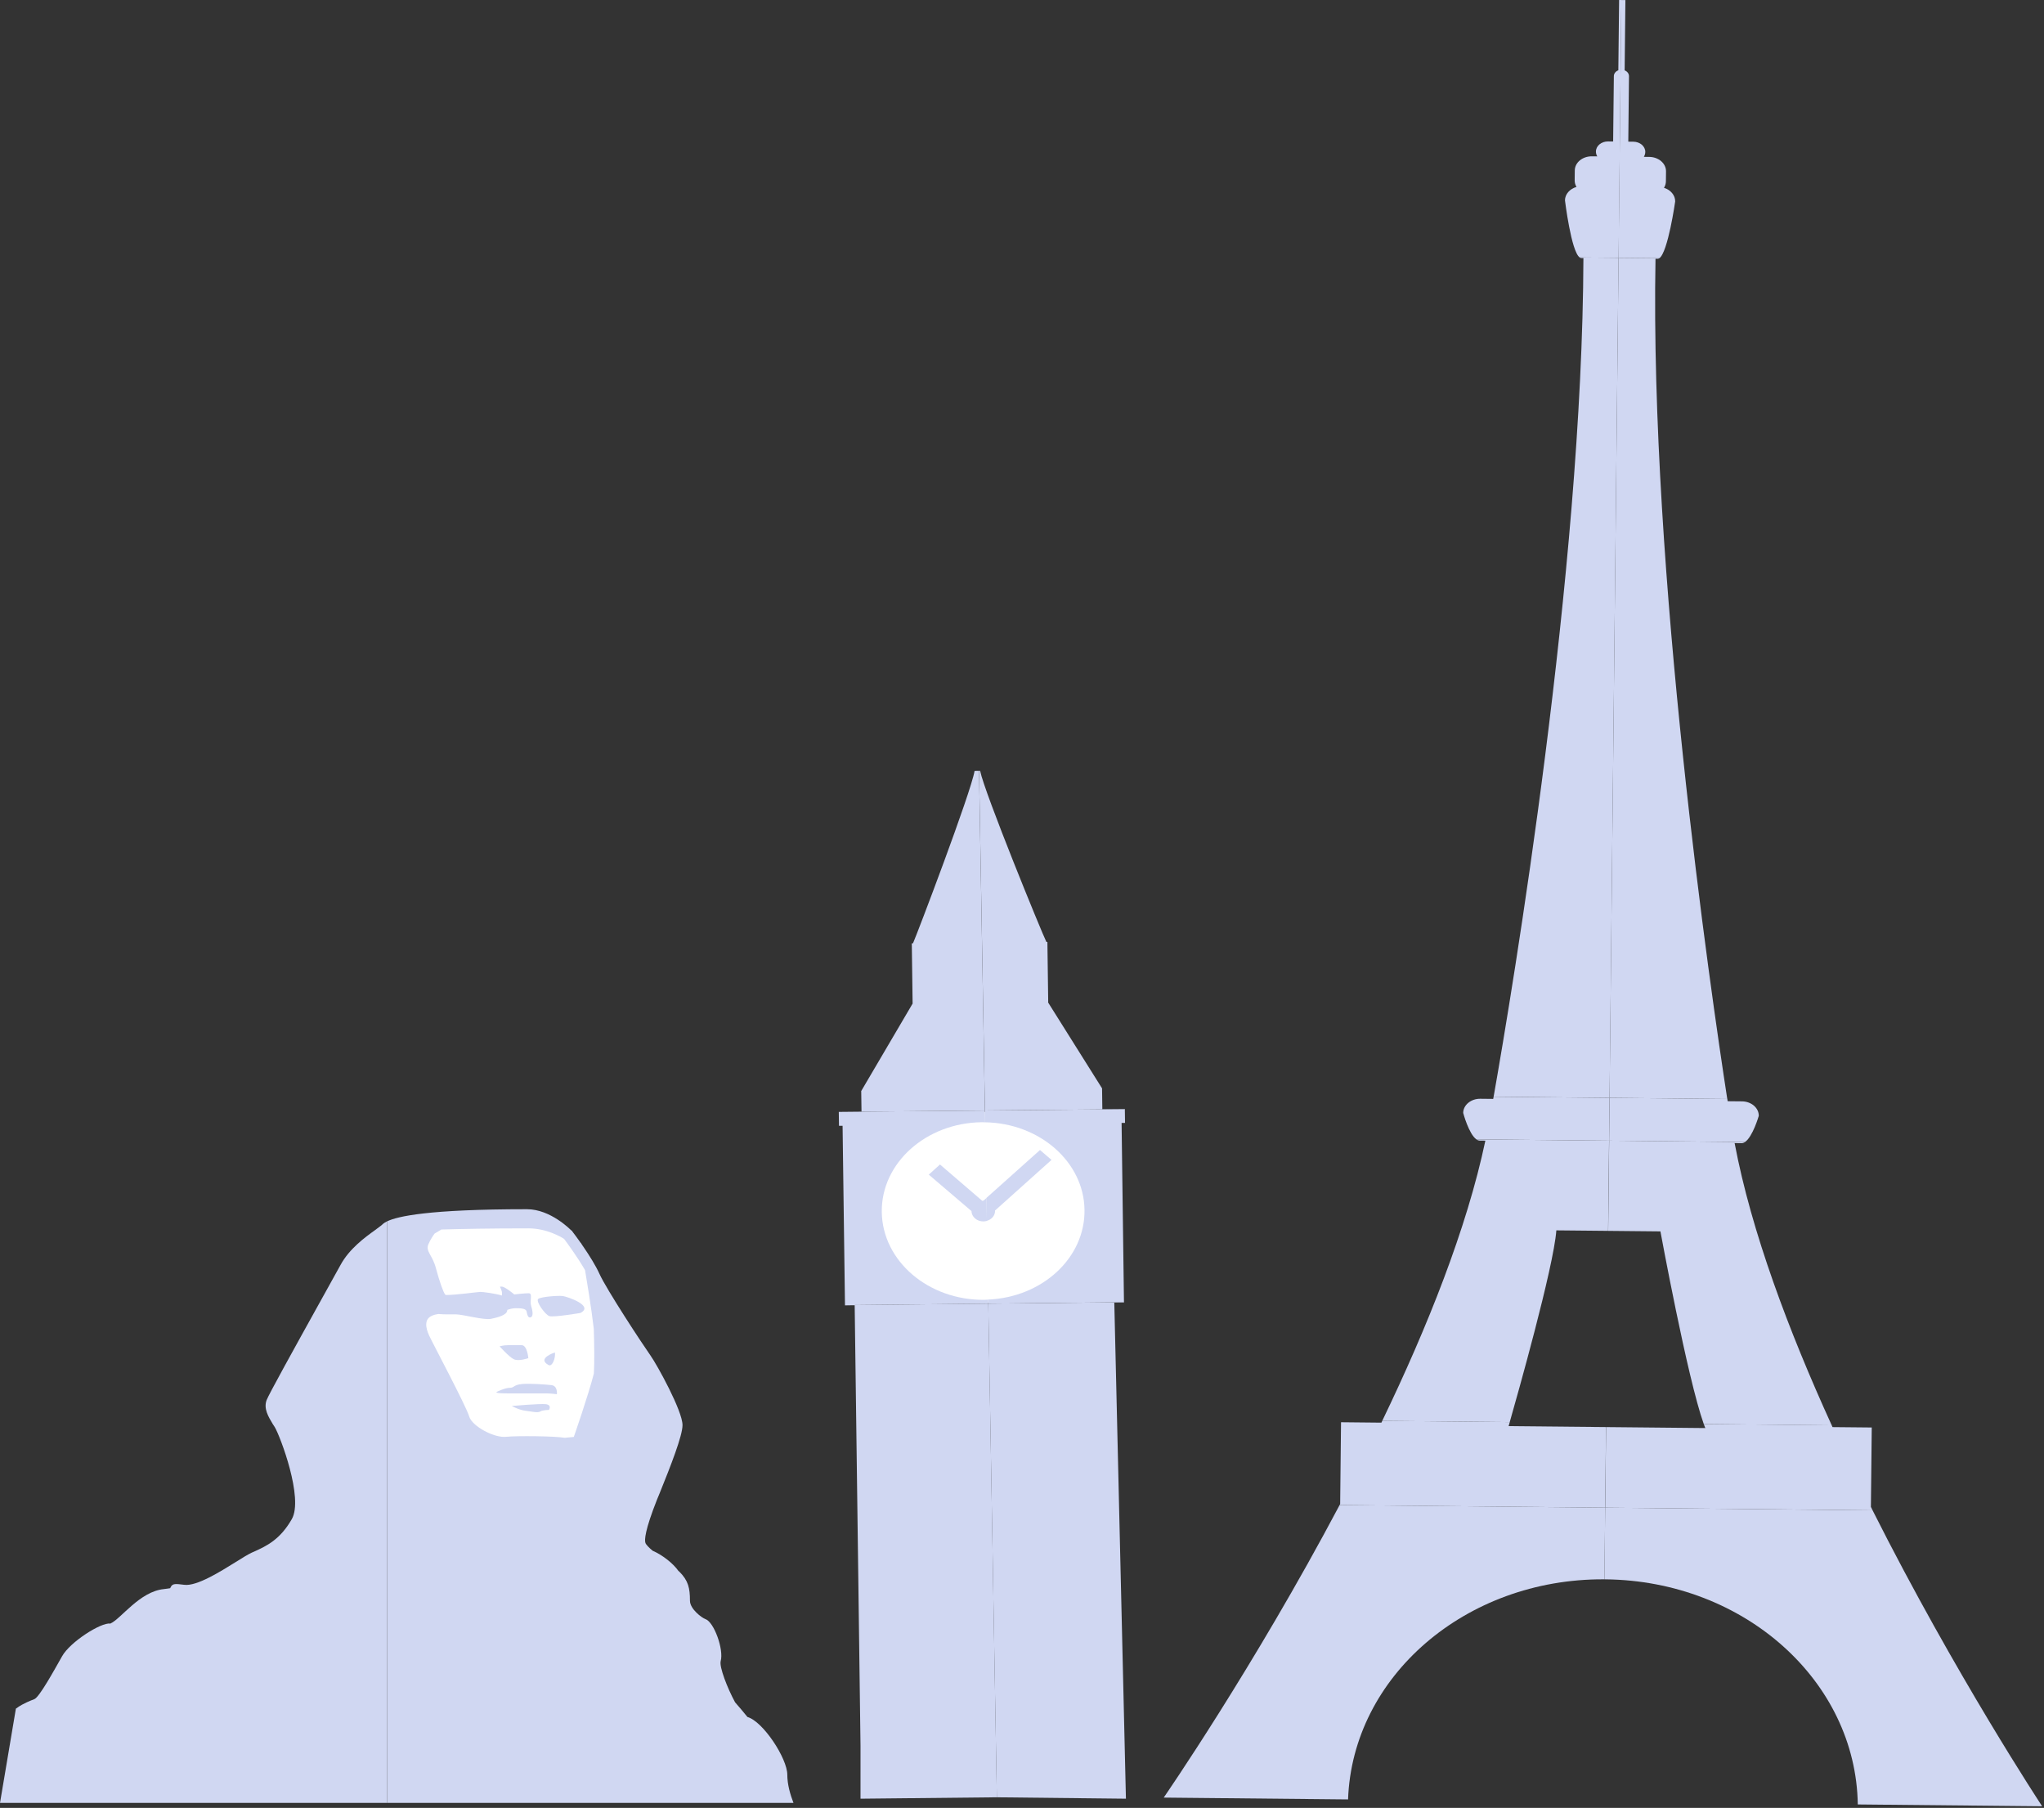 <?xml version="1.0" encoding="UTF-8"?> <svg xmlns="http://www.w3.org/2000/svg" viewBox="0 0 270.257 239.002" fill="none"><rect x="0" y="0" width="270.257" height="239.002" fill="#333333" stroke="none"/><path d="M56.004 161.453H71.326L76.839 164.394L79.288 171.317L78.465 185.615L74.781 192.875L60.661 191.948L55.103 183.623L53.75 172.671L56.004 161.453Z" fill="white"></path><path d="M2.1 225.881L2.345 225.714C2.407 225.661 3.023 225.203 4.552 224.62C5.23 224.317 7.141 220.84 8.197 218.976C9.249 217.06 13.384 214.446 14.591 214.633C16.008 214.009 18.455 210.385 21.684 210.073C22.074 210.031 22.35 209.979 22.502 209.958C22.522 209.89 22.548 209.849 22.558 209.838C22.808 209.302 23.215 209.37 24.371 209.51C26.027 209.718 29.119 207.771 31.175 206.495C32.05 205.939 32.763 205.512 33.253 205.272L33.633 205.106C35.231 204.376 37.023 203.553 38.584 200.825C40.157 198.077 37.064 189.891 36.324 188.652L36.08 188.282C35.471 187.267 34.836 186.214 35.252 185.091C35.492 184.424 38.761 178.514 42.693 171.433L45.031 167.215C46.198 165.075 48.249 163.582 49.607 162.607L50.424 161.993C50.535 161.906 50.669 161.702 51.196 161.453V238.335H0.002L2.1 225.881Z" fill="#D0D7F2"></path><path d="M69.67 159.856C72.815 159.856 75.429 162.574 75.523 162.647L75.622 162.71L75.679 162.804C75.799 162.95 78.271 166.199 79.261 168.406C80.198 170.479 84.988 177.759 86.014 179.206C86.889 180.445 90.242 186.516 90.242 188.401C90.242 189.801 88.68 193.79 87.217 197.404L86.873 198.237C85.248 202.34 85.207 203.59 85.338 203.969C85.426 204.219 85.805 204.594 86.286 205C87.666 205.604 89.039 206.729 89.695 207.665C89.726 207.708 89.8 207.74 89.831 207.78C91.008 208.958 91.226 209.947 91.226 211.613C91.226 212.717 92.82 213.893 93.267 214.04C94.403 214.414 95.725 218.059 95.288 219.61C95.095 220.371 96.163 223.151 97.194 225.046C97.745 225.682 98.308 226.326 98.828 226.983C100.9 227.578 104.097 232.461 104.097 234.617C104.097 235.887 104.472 237.199 104.91 238.335H51.197V161.451C52.563 160.805 56.571 159.856 69.67 159.856ZM56.737 176.549C57.205 177.57 61.663 185.942 62.032 187.245C62.412 188.557 65.364 190.129 66.954 189.941C68.317 189.796 73.441 189.847 74.659 190.077L75.868 189.962C75.868 189.962 77.773 184.516 78.523 181.568C78.605 180.059 78.574 177.622 78.512 175.675C78.169 172.759 77.606 169.406 77.356 167.918C76.377 166.199 74.919 164.23 74.586 163.783C74.191 163.523 72.264 162.388 69.889 162.388C64.766 162.388 61.069 162.461 58.362 162.539L57.466 163.075C57.31 163.294 56.909 163.845 56.623 164.528C56.268 165.465 57.206 165.939 57.653 167.709C58.123 169.463 58.601 170.786 58.861 171.146C58.879 171.168 58.911 171.186 58.954 171.201L57.944 173.711C57.656 173.75 57.37 173.82 57.096 173.947C56.075 174.404 56.268 175.519 56.737 176.549Z" fill="#D0D7F2"></path><path d="M71.163 171.717C71.527 171.426 73.765 171.259 74.4 171.332C75.056 171.426 78.586 172.633 76.743 173.571C76.743 173.571 73.204 174.175 72.63 173.987C72.078 173.8 70.787 171.999 71.163 171.717Z" fill="#D0D7F2"></path><path d="M67.943 179.693C67.324 179.402 66.059 177.985 66.059 177.985C66.059 177.985 66.559 177.829 67.205 177.829H68.97C69.725 177.829 69.855 179.547 69.855 179.547C69.855 179.547 68.589 180.005 67.943 179.693Z" fill="#D0D7F2"></path><path d="M72.525 180.454C70.916 179.568 73.374 178.792 73.374 178.792C73.473 179.568 73.004 180.734 72.525 180.454Z" fill="#D0D7F2"></path><path d="M72.178 185.631C73.011 185.746 72.583 186.391 72.583 186.391C72.583 186.391 71.739 186.391 71.427 186.599C71.109 186.807 70.282 186.599 69.448 186.495C68.594 186.391 67.668 185.87 67.668 185.87C67.668 185.87 71.344 185.537 72.178 185.631Z" fill="#D0D7F2"></path><path d="M67.401 183.467C68.027 183.467 67.849 183.082 69.016 182.967C70.161 182.873 72.088 183.02 72.926 183.113C73.764 183.217 73.634 184.311 73.634 184.311C73.634 184.311 72.785 184.206 72.269 184.206H67.188C65.095 184.206 65.715 183.987 65.715 183.987C65.715 183.987 66.766 183.467 67.401 183.467Z" fill="#D0D7F2"></path><path d="M63.519 170.789C63.862 170.789 65.498 170.997 66.361 171.269C66.382 171.128 66.382 170.977 66.361 170.789C66.164 170.014 65.924 170.092 66.361 170.092C66.777 170.092 67.997 171.122 67.997 171.122C67.997 171.122 69.287 170.966 69.891 170.966C70.49 170.966 69.991 171.914 70.235 172.684C70.49 173.465 70.49 174.069 70.151 174.152C69.809 174.251 69.715 173.814 69.626 173.382C69.543 172.945 68.766 172.945 68.164 172.945C67.736 172.945 67.288 173.091 67.08 173.164C67.07 173.195 67.059 173.247 67.059 173.289C66.971 173.846 65.842 174.163 64.919 174.351C63.992 174.548 61.197 173.757 60.274 173.757C59.586 173.757 58.723 173.782 57.947 173.708C57.171 173.634 57.605 171.195 58.956 171.198C60.307 171.201 63.175 170.789 63.519 170.789Z" fill="#D0D7F2"></path><path d="M143.837 163.703C141.256 170.29 133.065 173.798 125.542 171.54C118.019 169.28 114.013 162.109 116.593 155.522C119.173 148.936 127.364 145.427 134.887 147.686C142.41 149.945 146.417 157.116 143.837 163.703Z" fill="white"></path><path d="M129.982 158.715C129.942 158.716 129.928 158.756 129.882 158.757L124.285 153.944L122.804 155.286L128.452 160.106C128.463 160.874 129.179 161.48 130.024 161.47C130.187 161.47 130.339 161.44 130.486 161.4L130.433 158.373L130.035 158.728L129.982 158.715Z" fill="#D0D7F2"></path><path d="M131.566 160.068C131.566 160.068 131.549 160.054 131.55 160.041L139.03 153.337L137.507 152.031L130.422 158.367L130.475 161.394C131.114 161.214 131.574 160.693 131.566 160.068Z" fill="#D0D7F2"></path><path d="M130.657 171.807C130.486 171.814 130.319 171.833 130.147 171.835C122.754 171.91 116.675 166.711 116.589 160.226C116.503 153.753 122.442 148.432 129.835 148.356C129.976 148.355 130.111 148.367 130.251 148.37L130.224 146.806L113.906 146.955L113.905 146.962L110.904 146.992L110.93 148.832L111.406 148.827L111.722 172.539L130.668 172.343L130.657 171.807Z" fill="#D0D7F2"></path><path d="M130.674 172.337L111.728 172.534V172.565L113.006 172.551L113.777 230.791L113.776 237.785L131.805 237.6L130.674 172.337Z" fill="#D0D7F2"></path><path d="M129.447 101.912L128.858 101.918C128.373 104.794 121.214 123.599 120.713 124.71L120.558 124.711L120.665 132.672L113.885 144.208L113.87 144.207L113.908 146.955L130.226 146.806L129.447 101.912Z" fill="#D0D7F2"></path><path d="M148.737 146.605L145.751 146.635L145.714 143.88L138.562 132.495L138.594 132.494L138.487 124.526L138.356 124.527C137.795 123.429 130.163 104.772 129.593 101.908L129.45 101.91L130.229 146.803L148.737 146.635V146.605Z" fill="#D0D7F2"></path><path d="M148.296 148.447L148.751 148.443L148.727 146.634L130.219 146.802L130.246 148.366C137.455 148.487 143.31 153.592 143.394 159.948C143.478 166.284 137.824 171.493 130.652 171.803L130.662 172.338L148.611 172.15L148.296 148.447Z" fill="#D0D7F2"></path><path d="M148.87 237.785L147.333 172.209L148.617 172.195L148.616 172.15L130.668 172.338L131.799 237.601L148.87 237.785Z" fill="#D0D7F2"></path><path d="M212.812 145.134L197.484 144.983C197.47 145.08 197.45 145.182 197.433 145.274L195.718 145.256C194.485 145.244 193.474 146.081 193.463 147.124C193.463 147.124 194.199 149.912 195.208 150.622L212.753 150.796L212.812 145.134Z" fill="#D0D7F2"></path><path d="M195.204 150.622C195.35 150.726 195.5 150.784 195.654 150.787L196.394 150.794C193.942 162.417 188.726 175.464 182.758 187.837L199.615 188.002C200.543 184.756 205.427 167.519 205.78 162.652L212.542 162.718L212.622 162.72L212.749 150.796L195.204 150.622Z" fill="#D0D7F2"></path><path d="M214.378 0.002H214.299L214.077 0L213.976 9.293C213.635 9.418 213.385 9.713 213.383 10.06L213.289 18.704L212.618 18.697C211.738 18.689 211.02 19.284 211.013 20.024C211.009 20.258 211.073 20.476 211.189 20.674L210.476 20.667C209.238 20.655 208.227 21.49 208.217 22.53L208.203 23.85C208.198 24.159 208.291 24.454 208.443 24.711C207.562 24.966 206.929 25.662 206.92 26.484C206.92 26.484 207.737 33.238 208.864 34.034L214.013 34.084L214.378 0.002Z" fill="#D0D7F2"></path><path d="M208.859 34.032C208.927 34.081 208.998 34.113 209.069 34.114L209.359 34.116C209.224 75.675 199.999 130.733 197.487 144.982L212.815 145.132L214.006 34.082L208.859 34.032Z" fill="#D0D7F2"></path><path d="M177.123 198.966C165.722 220.495 153.866 237.64 153.866 237.64L177.121 237.871L178.24 237.881C178.825 221.619 193.786 208.699 212.057 208.784C212.084 208.784 212.11 208.783 212.135 208.783L212.238 199.311L177.123 198.966Z" fill="#D0D7F2"></path><path d="M212.348 188.659L212.267 188.658L199.468 188.532C199.468 188.532 199.521 188.343 199.619 188L182.762 187.835C182.723 187.913 182.686 187.993 182.647 188.074L177.311 188.02L177.196 198.822C177.17 198.871 177.145 198.918 177.118 198.968L212.233 199.312L212.348 188.659Z" fill="#D0D7F2"></path><path d="M247.37 199.211L247.482 188.713L242.298 188.663C242.262 188.581 242.227 188.501 242.189 188.422L225.27 188.253C225.342 188.445 225.406 188.625 225.473 188.788L212.5 188.661L212.357 188.659L212.243 199.313L247.598 199.662C247.522 199.511 247.444 199.363 247.37 199.211Z" fill="#D0D7F2"></path><path d="M247.592 199.662L212.236 199.313L212.134 208.785C212.173 208.785 212.214 208.785 212.255 208.786C212.261 208.786 212.266 208.786 212.278 208.786C230.623 208.976 245.398 222.233 245.636 238.546L247.33 238.563L270.012 238.787C270.012 238.787 258.535 221.404 247.592 199.662Z" fill="#D0D7F2"></path><path d="M221.492 26.628C221.501 25.807 220.885 25.099 220.013 24.827C220.173 24.572 220.262 24.28 220.266 23.97L220.28 22.651C220.291 21.61 219.299 20.755 218.071 20.743L217.348 20.736C217.465 20.541 217.537 20.323 217.54 20.089C217.548 19.35 216.845 18.74 215.959 18.732L215.292 18.726L215.384 10.081C215.39 9.734 215.155 9.436 214.81 9.302L214.91 0.008L214.512 0.005L214.369 0.004L214.003 34.086L219.394 34.14C220.54 33.364 221.492 26.628 221.492 26.628Z" fill="#D0D7F2"></path><path d="M228.38 145.288C226.172 130.991 218.133 75.762 218.89 34.21L219.183 34.214C219.254 34.215 219.325 34.184 219.395 34.136L214.004 34.083L212.813 145.133L228.38 145.288Z" fill="#D0D7F2"></path><path d="M232.545 147.511C232.557 146.467 231.565 145.611 230.325 145.598L228.432 145.58C228.415 145.487 228.401 145.385 228.387 145.29L212.818 145.135L212.758 150.796L230.722 150.971C231.75 150.283 232.545 147.511 232.545 147.511Z" fill="#D0D7F2"></path><path d="M229.352 151.12L230.272 151.13C230.429 151.132 230.581 151.076 230.728 150.973L212.765 150.798L212.637 162.721L212.783 162.722L219.541 162.789C219.541 162.789 223.118 182.25 225.272 188.256L242.191 188.425C236.494 175.935 231.554 162.79 229.352 151.12Z" fill="#D0D7F2"></path></svg> 